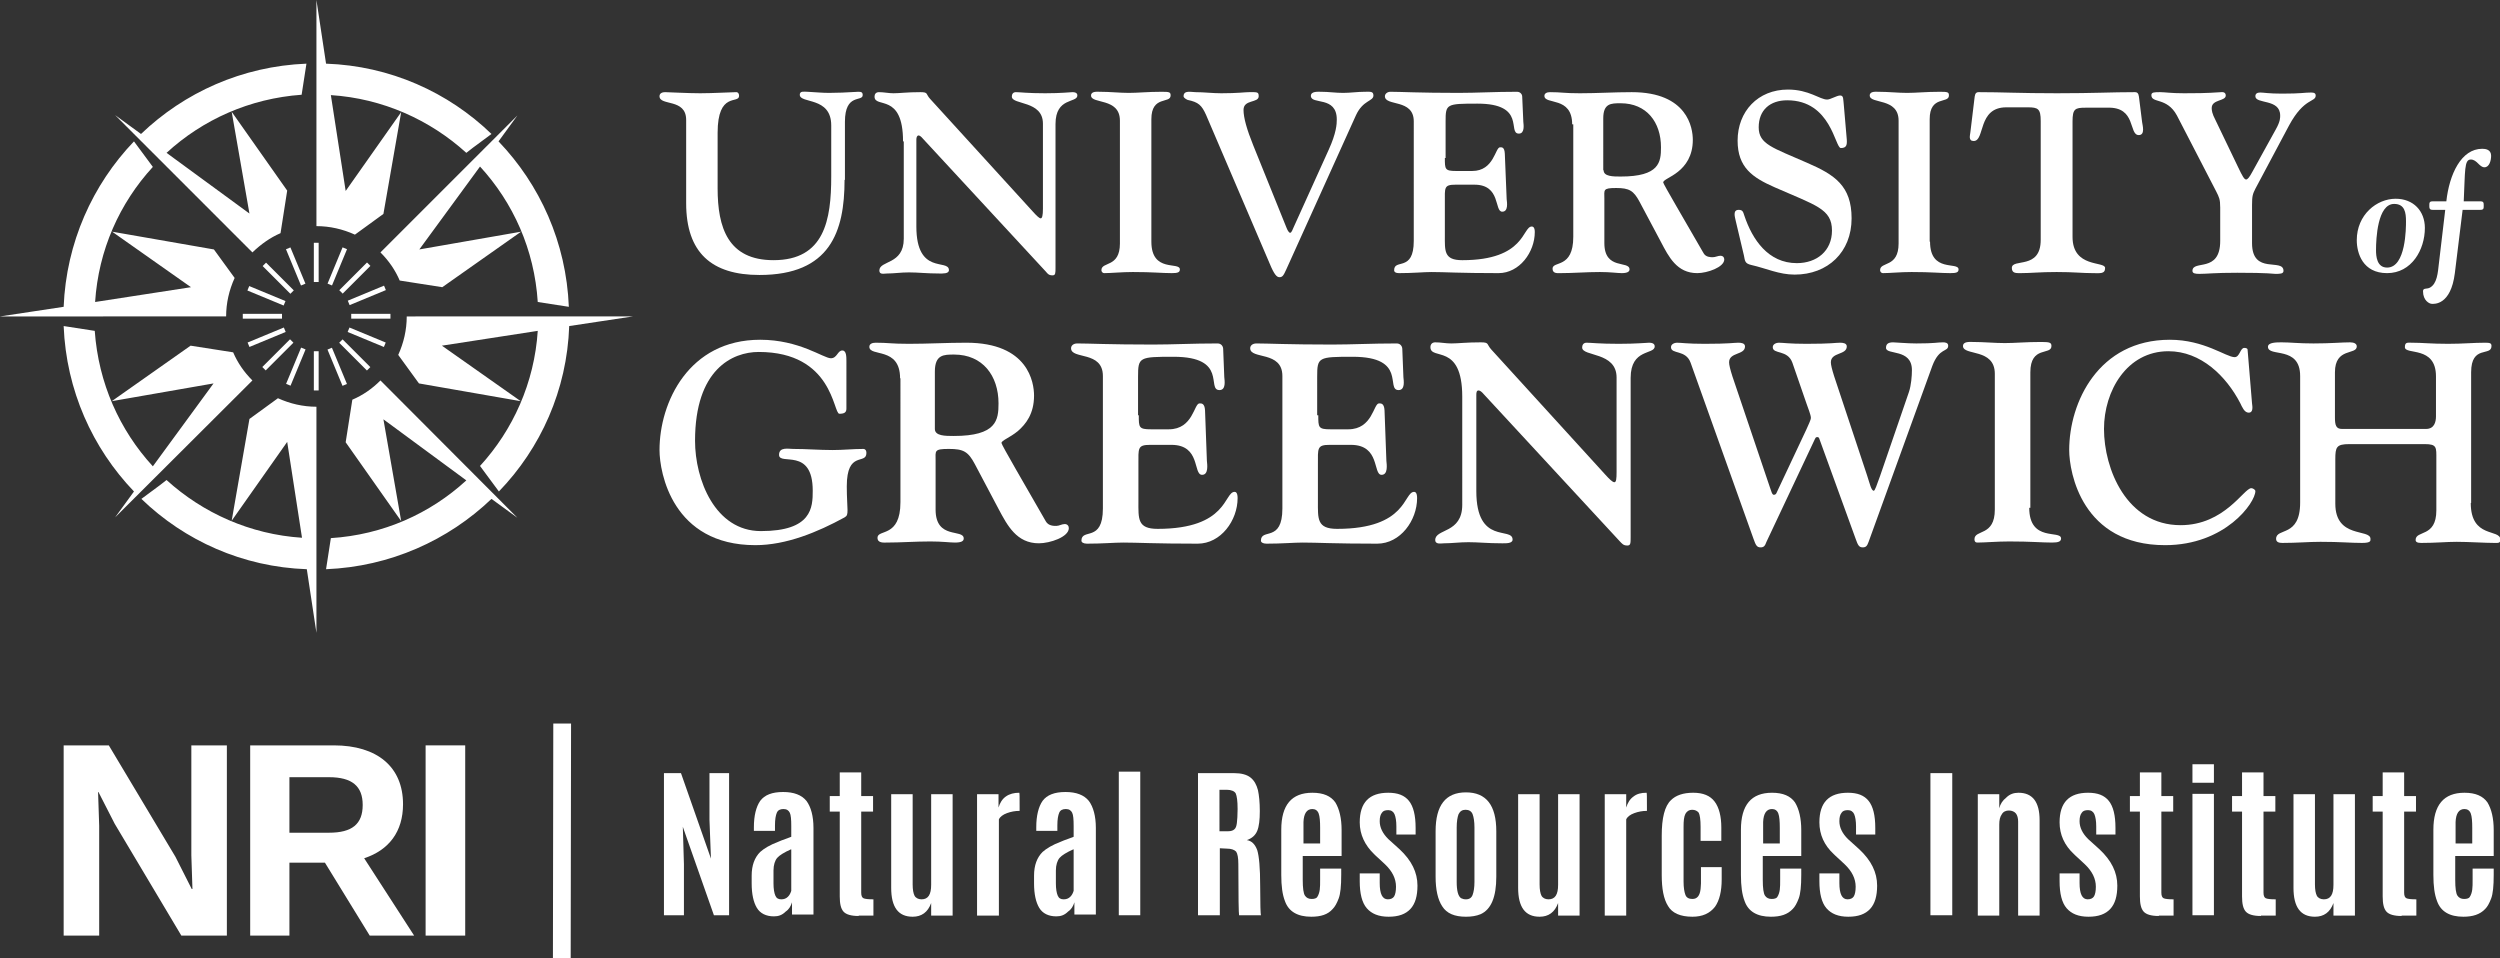 <?xml version="1.0" encoding="utf-8"?>
<!-- Generator: Adobe Illustrator 21.1.0, SVG Export Plug-In . SVG Version: 6.00 Build 0)  -->
<svg version="1.1" id="Layer_1" xmlns="http://www.w3.org/2000/svg" xmlns:xlink="http://www.w3.org/1999/xlink" x="0px" y="0px"
	 viewBox="0 0 675.5 258.9" style="enable-background:new 0 0 675.5 258.9;" xml:space="preserve">
<rect x="0" y="0" width="675.5" height="258.9" fill="#333333" stroke="none"/>
<style type="text/css">
	.st0{fill:#FFFFFF;}
</style>
<g>
	<g>
		<g>
			<g>
				<g>
					<g>
						<path class="st0" d="M228.7,110.4c0,1-0.5,1.4-1.9,1.4c-1.7,0-1.7-16.7-21.8-16.7c-7.1,0-17.2,4.7-17.2,24
							c0,10.5,5.4,24.4,17.8,24.4c13.8,0,14-6.4,14-10.9c0-11.9-9.1-6.7-9.1-9.7c0-2.2,2.5-1.6,3.8-1.6c3.6,0,7.1,0.3,10.7,0.3
							c2.8,0,5.5-0.3,8.3-0.3c0.4,0,0.8,0.3,0.8,1.1c0,3.3-5.3-0.8-5.3,9c0,3.1,0.2,5.3,0.2,6.4c0,1.2-0.1,1.6-0.8,2
							c-7.3,4-15.8,7.5-24.1,7.5c-22.4,0-25.9-19.6-25.9-25.7c0-12.9,7.9-29.8,27.2-29.8c10.6,0,17.1,5,19.1,5
							c1.7,0,1.8-2.1,3.1-2.1c1.1,0,1.1,1.7,1.1,2.9V110.4z"/>
						<path class="st0" d="M243.2,102.2c0-8.6-8.3-5.7-8.3-8.5c0-0.8,0.8-1.1,1.7-1.1c3.5,0,4.1,0.3,9,0.3c5.1,0,10.3-0.3,15.5-0.3
							c16.8,0,18.3,10.8,18.3,14.3c0,4.9-2.2,7.7-4.4,9.6c-2.2,1.8-4.4,2.5-4.4,3.2c0,0.5,6.5,11.6,12,21.2c0.7,1.2,2.1,1.2,2.8,1.2
							c0.8,0,1.5-0.5,2.3-0.5c0.7,0,1.1,0.5,1.1,1.1c0,2.4-5.1,4.1-8.1,4.1c-6,0-8.5-4.8-10.9-9.3l-6.4-12.1c-1.8-3.4-3.1-4.1-7-4.1
							c-4.1,0-3.6,0.5-3.6,3.2v13.2c0,8.2,7.6,5.1,7.6,7.8c0,0.7-0.6,1.1-2.4,1.1c-1.3,0-3.4-0.3-6.6-0.3c-4.1,0-8,0.3-11.8,0.3
							c-0.8,0-2.5,0.2-2.5-1.3c0-2.4,6.2,0.1,6.2-9.6V102.2z M252.6,115.9c0,1.9,2.8,1.9,5.1,1.9c11.6,0,12.1-4.3,12.1-8.8
							c0-7.5-4.3-13.2-12-13.2c-2.8,0-5.2,0-5.2,4.6V115.9z"/>
						<path class="st0" d="M307.7,112.2c0,3.3,0,3.8,3.3,3.8h4.8c6.6,0,6.8-7,8.3-7c0.5,0,1.4-0.1,1.5,1.9l0.5,13.6
							c0.1,1,0.5,3.8-1.3,3.8c-2.5,0-0.3-8.1-8.3-8.1h-5.7c-3.5,0-3.2,0.9-3.2,5.4v9.8c0,4.8-0.3,7.5,5.2,7.5c19,0,17.9-10,20.8-10
							c0.3,0,0.8,0.2,0.8,1.7c0,6-4.5,12.3-10.8,12.3c-11.6,0-16.2-0.3-20.1-0.3c-2.4,0-5.6,0.3-9.8,0.3c-1,0-1.5-0.4-1.5-0.8
							c0-3.5,5.8,0.6,5.8-8.7v-35.8c0-6.9-8.6-4.4-8.6-7.5c0-0.7,0.6-1.3,1.7-1.3c3.1,0,8.7,0.3,20.4,0.3c5.4,0,10.7-0.3,17.5-0.3
							c1,0,1.5,0.8,1.5,1.5l0.3,7.6c0.1,1,0.5,3.5-1.3,3.5c-3.6,0,2.4-9-12.4-9c-9.3,0-9.6,0.1-9.6,5.4V112.2z"/>
						<path class="st0" d="M356.2,112.2c0,3.3,0,3.8,3.3,3.8h4.8c6.6,0,6.8-7,8.3-7c0.5,0,1.4-0.1,1.5,1.9l0.5,13.6
							c0.1,1,0.5,3.8-1.3,3.8c-2.4,0-0.3-8.1-8.3-8.1h-5.7c-3.5,0-3.2,0.9-3.2,5.4v9.8c0,4.8-0.3,7.5,5.2,7.5c19,0,17.9-10,20.8-10
							c0.3,0,0.8,0.2,0.8,1.7c0,6-4.5,12.3-10.8,12.3c-11.6,0-16.2-0.3-20.1-0.3c-2.4,0-5.6,0.3-9.8,0.3c-1,0-1.5-0.4-1.5-0.8
							c0-3.5,5.8,0.6,5.8-8.7v-35.8c0-6.9-8.7-4.4-8.7-7.5c0-0.7,0.6-1.3,1.7-1.3c3.1,0,8.7,0.3,20.4,0.3c5.4,0,10.7-0.3,17.5-0.3
							c1,0,1.5,0.8,1.5,1.5l0.3,7.6c0.1,1,0.5,3.5-1.3,3.5c-3.6,0,2.4-9-12.4-9c-9.3,0-9.6,0.1-9.6,5.4V112.2z"/>
						<path class="st0" d="M395.1,107.2c0-14.7-8.6-9.7-8.6-13.4c0-0.7,0.4-1.3,1.3-1.3c1.5,0,2.8,0.3,4.3,0.3c2,0,4-0.3,8-0.3
							c2.4,0,1.5,0.5,2.9,2l30.8,33.8c1,1.1,1.9,2,2.4,2c0.5,0,0.6-0.9,0.6-2.8V102c0-7-9.3-5.6-9.3-8.1c0-0.5,0.2-1.3,1.2-1.3
							c1.2,0,3.4,0.3,8.7,0.3c4.8,0,7.5-0.3,8.2-0.3c1.5,0,1.5,0.8,1.5,1c0,2.3-6.5,0.5-6.5,8.5v43c0,1.7,0,2.3-0.9,2.3
							c-1.1,0-1.4-0.5-2-1.1l-36.8-39.8c-0.5-0.6-1-1-1.4-1c-0.5,0-0.6,0.5-0.6,1.2v26c0,14.7,9.8,9.5,9.8,13.1c0,1.1-1.9,1-2.9,1
							c-3.8,0-6.4-0.3-9-0.3c-2.5,0-4.5,0.3-6.6,0.3c-0.8,0-2.4,0.4-2.4-0.9c0-3.1,7.3-1.7,7.3-9.5V107.2z"/>
						<path class="st0" d="M478.2,131.6c0.4,1.1,0.6,2.1,1.1,2.1c0.5,0,0.7-0.4,0.8-0.7l8-17c0.5-1.2,1.2-2.5,1.2-3.1
							c0-0.8-0.8-2.7-1.2-3.9L484.3,98c-1.3-3.6-5.3-2.2-5.3-4.2c0-0.9,1.1-1.2,1.6-1.2c1.2,0,2.8,0.3,7.5,0.3
							c6.7,0,7.9-0.3,9.1-0.3c0.7,0,1.8,0.1,1.8,1c0,2.4-4.3,1.5-4.3,4.3c0,0.7,0.3,1.9,0.9,3.8l8.9,26.8c0.7,2.1,1.1,4.1,1.8,4.1
							c0.3,0,0.8-1.5,1.7-4l7.8-22.7c0.6-1.8,0.8-4.3,0.8-5.9c0-5.9-7-4-7-6c0-0.9,0.4-1.5,1.9-1.5c0.8,0,3.8,0.3,6.3,0.3
							c5,0,5.7-0.3,7.2-0.3c0.6,0,1.4,0.1,1.4,0.9c0,1.8-2.4,0.4-4.3,5.5l-17.2,47.5c-0.4,1.1-0.7,1.5-1.6,1.5c-1,0-1.3-0.6-1.9-2.3
							l-9.8-27c-0.1-0.4-0.3-0.5-0.6-0.5c-0.4,0-0.5,0.3-0.6,0.5l-13.1,27.8c-0.4,1.1-0.7,1.5-1.6,1.5c-1,0-1.3-0.6-1.9-2.3
							L456.8,98c-1.3-3.6-5.3-2.2-5.3-4.2c0-0.9,1.1-1.2,1.6-1.2c1.2,0,2.8,0.3,7.5,0.3c6.7,0,7.9-0.3,9.1-0.3c0.7,0,1.8,0.1,1.8,1
							c0,2.4-4.3,1.5-4.3,4.3c0,0.7,0.3,1.9,0.9,3.8L478.2,131.6z"/>
						<path class="st0" d="M548.3,137.2c0,9.4,8.6,5.9,8.6,8.3c0,0.8-0.7,1.1-2.4,1.1c-2.8,0-5.7-0.3-11.6-0.3
							c-3.3,0-6.6,0.3-8.6,0.3c-0.7,0-0.8-0.5-0.8-0.9c0-2.7,5.5-0.7,5.5-8v-36.7c0-7-8.6-4.8-8.6-7.5c0-1.3,1.9-1.1,2.6-1.1
							c3,0,6,0.3,8.7,0.3c2.8,0,5.5-0.3,9.9-0.3c2.3,0,2.7,0.2,2.7,1.1c0,2.6-5.7-0.2-5.7,7.1V137.2z"/>
						<path class="st0" d="M608.5,109c0.1,0.8,0.4,2.5-0.9,2.5c-1.2,0-1.8-1.6-2.3-2.6c-3.8-7.3-10.6-14-19.4-14
							c-11.2,0-17.4,10.7-17.4,21c0,10.8,6.1,26,20.7,26c11.9,0,17.1-10,19.1-10c0.4,0,1.1,0.4,1.1,0.8c0,3.1-8.1,14.6-24.4,14.6
							c-22.4,0-25.9-19.6-25.9-25.7c0-12.9,7.9-29.8,27.2-29.8c9.3,0,15.2,4.7,17.5,4.7c1.4,0,1.5-2.5,2.6-2.5
							c0.4,0,0.9,0.1,0.9,0.5L608.5,109z"/>
						<path class="st0" d="M667.6,135.9c0,9.7,8,6.9,8,9.9c0,1-0.6,0.9-1.6,0.9c-2.5,0-7-0.3-10.2-0.3c-2.8,0-5.7,0.3-9.6,0.3
							c-1.1,0-1.5-0.3-1.5-0.8c0-2.7,5.6-0.6,5.6-8v-13.8c0-3.2,0.2-4.1-3.1-4.1h-20.4c-3.5,0-3.8,0.8-3.8,4.1v12
							c0,9.5,9.5,6.7,9.5,9.5c0,0.5,0.2,1.1-2.3,1.1c-3.1,0-5.7-0.3-11.2-0.3c-3.2,0-6.4,0.3-10.3,0.3c-0.9,0-1.7-0.2-1.7-1.1
							c0-3.1,6.5-0.3,6.5-9.8v-34.2c0-8.3-8.7-5-8.7-7.9c0-1.2,2.3-1.2,3.7-1.2c2.3,0,4.6,0.3,8.6,0.3c4.6,0,7.7-0.3,9.9-0.3
							c1.1,0,1.8,0.4,1.8,1.1c0,2.4-5.9,0.2-5.9,7v12.2c0,2.1,0.3,3.1,1.9,3.1h22.7c2.2,0,2.7-1.8,2.7-3.4v-10.8
							c0-8.4-8.4-5.7-8.4-7.9c0-1.4,0.7-1.2,1.8-1.2c3.1,0,5.1,0.3,9.9,0.3c4,0,6.8-0.3,10.1-0.3c1.3,0,1.6,0.2,1.6,0.9
							c0,2.9-5.5-0.4-5.5,7.1V135.9z"/>
					</g>
					<g>
						<path class="st0" d="M228.2,48.6c0,14-3.9,25.7-23,25.7c-12.9,0-19.8-6-19.8-19.4V32.4c0-5.9-7.2-3.7-7.2-6.4
							c0-0.9,0.9-1.1,1.5-1.1c0.9,0,6.1,0.3,9.5,0.3c3.5,0,8.4-0.3,9.7-0.3c0.6,0,0.8,0.5,0.8,1c0,2.3-5.8-1.3-5.8,10v15
							c0,10.6,2.8,19.4,15.1,19.4c13.8,0,15.6-10.9,15.6-22.6V33.9c0-7.9-8.5-5.8-8.5-8.3c0-1.1,1.2-0.8,2.1-0.8
							c2,0.1,3.9,0.3,5.8,0.3c2.3,0,4.4-0.1,7.9-0.3c0.8,0,1.2,0.1,1.2,0.9c0,1.9-4.8-0.6-4.8,7.2V48.6z"/>
						<path class="st0" d="M244,38.2c0-13.3-7.7-8.8-7.7-12.1c0-0.6,0.3-1.2,1.2-1.2c1.3,0,2.6,0.3,3.9,0.3c1.8,0,3.6-0.3,7.3-0.3
							c2.2,0,1.4,0.5,2.6,1.8l27.8,30.5c0.9,1,1.7,1.8,2.1,1.8c0.4,0,0.6-0.8,0.6-2.6v-23c0-6.3-8.4-5-8.4-7.3
							c0-0.5,0.2-1.2,1.1-1.2c1.1,0,3.1,0.3,7.9,0.3c4.4,0,6.8-0.3,7.4-0.3c1.3,0,1.3,0.7,1.3,0.9c0,2.1-5.9,0.4-5.9,7.7v38.8
							c0,1.5,0,2.1-0.8,2.1c-1,0-1.3-0.4-1.8-1l-33.2-35.9c-0.5-0.6-0.9-0.9-1.2-0.9c-0.4,0-0.6,0.5-0.6,1.1v23.5
							c0,13.3,8.8,8.6,8.8,11.8c0,1-1.7,0.9-2.6,0.9c-3.4,0-5.7-0.3-8.2-0.3c-2.2,0-4.1,0.3-5.9,0.3c-0.8,0-2.1,0.4-2.1-0.8
							c0-2.8,6.6-1.5,6.6-8.6V38.2z"/>
						<path class="st0" d="M311.1,65.3c0,8.5,7.7,5.3,7.7,7.5c0,0.8-0.6,1-2.2,1c-2.6,0-5.1-0.3-10.5-0.3c-3,0-5.9,0.3-7.7,0.3
							c-0.6,0-0.8-0.5-0.8-0.8c0-2.4,5-0.6,5-7.2V32.6c0-6.3-7.8-4.4-7.8-6.8c0-1.2,1.7-1,2.4-1c2.7,0,5.4,0.3,7.8,0.3
							c2.5,0,5-0.3,8.9-0.3c2.1,0,2.4,0.1,2.4,1c0,2.3-5.2-0.1-5.2,6.4V65.3z"/>
						<path class="st0" d="M347.6,72.7c-0.8,1.8-1.1,2.2-1.9,2.2c-0.7,0-1.4-0.7-2.6-3.6l-17.2-40.2c-1.2-2.7-2.1-3.5-5-4.1
							c-0.2-0.1-1.1-0.5-1.1-1c0-1.7,2.1-1.1,3.2-1.1c2.3,0,4.6,0.3,7,0.3c4.4,0,6.4-0.3,7.5-0.3c2.2,0,2.6-0.1,2.6,1.1
							c0,1.9-4.1,0.8-4.1,3.7c0,2.1,0.9,5.3,2.6,9.5l9,22.3c0.2,0.5,0.6,1.4,1,1.4c0.4,0,0.7-1,0.9-1.4l9.5-21
							c2.1-4.6,2.2-7,2.2-8.2c0-6.5-7-3.9-7-6.4c0-1.3,2-1.1,2.8-1.1c2,0,3.9,0.3,5.9,0.3c1.9,0,3.9-0.3,5.8-0.3
							c1.5,0,2.4-0.2,2.4,1c0,1.6-2.8,1.2-4.7,5.3L347.6,72.7z"/>
						<path class="st0" d="M390.4,42.7c0,3,0,3.5,3,3.5h4.4c5.9,0,6.2-6.4,7.5-6.4c0.5,0,1.2-0.1,1.3,1.7l0.5,12.3
							c0.1,0.9,0.5,3.4-1.2,3.4c-2.2,0-0.3-7.3-7.5-7.3h-5.1c-3.2,0-2.9,0.8-2.9,4.8v8.8c0,4.3-0.3,6.8,4.7,6.8
							c17.1,0,16.2-9.1,18.8-9.1c0.3,0,0.8,0.2,0.8,1.5c0,5.4-4.1,11.1-9.8,11.1c-10.5,0-14.6-0.3-18.1-0.3c-2.1,0-5,0.3-8.8,0.3
							c-0.9,0-1.3-0.3-1.3-0.8c0-3.2,5.3,0.6,5.3-7.9V32.8c0-6.2-7.8-4-7.8-6.8c0-0.6,0.6-1.2,1.5-1.2c2.8,0,7.8,0.3,18.4,0.3
							c4.9,0,9.7-0.3,15.8-0.3c0.9,0,1.4,0.7,1.4,1.3l0.3,6.8c0.1,0.9,0.4,3.2-1.2,3.2c-3.2,0,2.1-8.1-11.2-8.1
							c-8.4,0-8.6,0.1-8.6,4.8V42.7z"/>
						<path class="st0" d="M424.8,33.6c0-7.7-7.5-5.2-7.5-7.7c0-0.7,0.7-1,1.5-1c3.2,0,3.7,0.3,8.1,0.3c4.6,0,9.3-0.3,14-0.3
							c15.1,0,16.5,9.7,16.5,12.9c0,4.4-2,7-4,8.6c-2,1.6-4,2.2-4,2.9c0,0.4,5.9,10.4,10.9,19.1c0.6,1.1,1.9,1.1,2.5,1.1
							c0.7,0,1.4-0.4,2.1-0.4c0.6,0,1,0.4,1,1c0,2.1-4.6,3.7-7.3,3.7c-5.5,0-7.7-4.4-9.8-8.4l-5.8-10.9c-1.6-3-2.8-3.7-6.3-3.7
							c-3.7,0-3.2,0.5-3.2,2.9v12c0,7.4,6.8,4.6,6.8,7.1c0,0.6-0.6,1-2.1,1c-1.2,0-3-0.3-5.9-0.3c-3.7,0-7.2,0.3-10.6,0.3
							c-0.8,0-2.2,0.2-2.2-1.2c0-2.2,5.6,0.1,5.6-8.6V33.6z M433.3,46c0,1.7,2.6,1.7,4.6,1.7c10.5,0,10.9-3.9,10.9-7.9
							c0-6.8-3.9-11.9-10.9-11.9c-2.6,0-4.7,0-4.7,4.1V46z"/>
						<path class="st0" d="M469,59.7c-0.2-1-0.9-3,0.8-3c1.1,0,1.2,0.6,1.5,1.5c2.2,6.6,6.5,12.9,14.2,12.9c5.4,0,9.5-3.3,9.5-8.8
							c0-5.9-4.4-6.8-15.5-11.7c-5.9-2.6-10-5.3-10-12.6c0-7.9,5.5-13.8,13.6-13.8c5.7,0,8.6,2.7,10.6,2.7c0.9,0,2.6-1.1,3.5-1.1
							c1,0,0.8,1,1,2.6l0.8,9.3c0.1,1.5-0.1,2.3-1.6,2.3c-1.6,0-2.6-12.9-14.5-12.9c-4.6,0-7.7,2.6-7.7,7.3c0,4.6,3.8,5.5,13.1,9.6
							c7.4,3.2,12,6.2,12,15c0,9.1-6.4,15.2-15.4,15.2c-4.2,0-7.7-1.7-11.7-2.6c-1.7-0.4-1.7-1-2-2.6L469,59.7z"/>
						<path class="st0" d="M521.5,65.3c0,8.5,7.7,5.3,7.7,7.5c0,0.8-0.6,1-2.2,1c-2.6,0-5.1-0.3-10.5-0.3c-3,0-5.9,0.3-7.7,0.3
							c-0.6,0-0.8-0.5-0.8-0.8c0-2.4,5-0.6,5-7.2V32.6c0-6.3-7.8-4.4-7.8-6.8c0-1.2,1.7-1,2.3-1c2.7,0,5.4,0.3,7.8,0.3
							c2.5,0,5-0.3,8.9-0.3c2.1,0,2.4,0.1,2.4,1c0,2.3-5.2-0.1-5.2,6.4V65.3z"/>
						<path class="st0" d="M551.4,32.7c0-3.3-0.7-3.7-3.5-3.7h-5.8c-7.8,0-5.7,9.1-8.8,9.1c-1.5,0-1-1.5-0.9-2.4l1.1-9.1
							c0.1-0.7,0.1-1.7,1.1-1.7c6.4,0,11.1,0.3,21.2,0.3c10.1,0,14.7-0.3,21.1-0.3c1,0,1,1,1.1,1.7l0.8,6.4c0.1,0.8,0.9,3.5-0.9,3.5
							c-2.8,0-0.6-7.7-8.5-7.4h-5.9c-2.8,0-3.5,0.3-3.5,3.7v31.2c0,8.5,8.8,6.5,8.8,8.4c0,1.7-1.4,1.4-3.4,1.4c-2.8,0-5-0.3-9.7-0.3
							c-4.6,0-6.9,0.3-9.7,0.3c-1.2,0-2.4,0.1-2.4-1.4c0-2.7,7.8,0.6,7.8-7.6V32.7z"/>
						<path class="st0" d="M588.2,31.2c-2.7-5-6.9-3.2-6.9-5.5c0-0.8,0.8-0.8,2.4-0.8c1.2,0,2.9,0.3,6.4,0.3c2.9,0,5.9,0,10.1-0.3
							c1-0.1,1.2,0.5,1.2,0.9c0,1.6-3.8,1-3.8,3.4c0,0.6,0.1,1.5,1,3.2l6.2,12.9c1.1,2.3,1.6,3.2,2.1,3.2c0.4,0,0.9-0.6,1.7-2.1
							l6.3-11.4c1.3-2.3,1.2-3.3,1.2-3.8c0-4.6-6.7-3-6.7-5.2c0-0.7,0.5-1,1.3-1c0.9,0,2.3,0.3,5.9,0.3c5.3,0,6-0.3,7.9-0.3
							c0.9,0,1.2,0.3,1.2,0.8c0,1.9-3.1,0.5-7.2,8.1l-9.1,17.1c-0.7,1.4-0.9,1.9-0.9,4.4v10.3c0,8.7,8.5,3.9,8.5,7.5
							c0,0.8-1,0.8-2.2,0.8c-0.5,0-1.7-0.3-10.3-0.3c-6.2,0-8.2,0.3-10.2,0.3c-1.1,0-1.9-0.1-1.9-0.8c0-3.1,7.5,0.7,7.5-8.1v-9
							c0-2.3-0.3-2.8-1.1-4.4L588.2,31.2z"/>
					</g>
				</g>
				<g>
					<path class="st0" d="M655.2,61.6c0,5.9-3.6,12.2-10.2,12.2c-6.6,0-8.2-5.4-8.2-8.9c0-6.9,5.4-11.2,10.5-11.2
						C652.1,53.7,655.2,57,655.2,61.6 M645,72.3c5.1,0,5.1-10.8,5.1-12.5c0-2.3-0.3-4.7-3.2-4.7c-4.5,0-4.9,9.4-4.9,12.5
						C642,69.2,642.2,72.3,645,72.3"/>
					<path class="st0" d="M670.2,54.4c0.9,0,0.9,0.4,0.9,1.2c0,0.7,0,1.1-0.9,1.1h-4.8l-2.1,17.1c-1.1,8.8-5.7,8.3-6.2,8.3
						c-0.7,0-2.4-0.9-2.4-3.4c0-1,1-0.5,1.9-1c1.9-1.1,2.1-3.9,2.4-6.6l1.7-14.4h-3.4c-0.9,0-0.9-0.5-0.9-1.1c0-0.8,0-1.2,0.9-1.2
						h3.7c0.8-7.3,4-14.2,9.7-14.2c0.9,0,2.4,0.2,2.4,1.9c0,1.3-0.5,3.1-1.8,3.1c-1.4,0-2-2.1-3.7-2.1c-1.8,0-1.5,3.1-1.9,11.3
						H670.2z"/>
				</g>
			</g>
		</g>
		<g>
			<path class="st0" d="M25.5,85.5h-8.4H0l17.2-2.6c0.7-17.3,7.8-33,19-44.7l3.7,5l1.4,1.9c-9,9.8-14.7,22.5-15.6,36.5l25.9-4
				l-21.3-15l27.5,4.8l5.6,7.7c-1.5,3.3-2.3,6.8-2.3,10.4H25.5z M102.8,68.2c2.3,2.3,4,4.8,5.2,7.6l11.5,1.8l21.3-15l-27.5,4.8
				L129.7,45c9,9.8,14.7,22.5,15.6,36.6l8.4,1.3c-0.7-17.4-7.8-33-19-44.7l5.1-7L102.8,68.2z M40.2,40.2l2.9,2.9l25.1,25.1v0
				c2.3-2.2,4.8-4,7.6-5.2l1.8-11.5l-15-21.3l4.8,27.5L45,41.3c9.8-9,22.5-14.7,36.5-15.7l1.3-8.4c-17.4,0.7-33,7.8-44.7,19l-7-5.1
				L40.2,40.2z M103.6,57.8l4.8-27.5l-15,21.3l-4-25.9c14,0.9,26.8,6.7,36.6,15.6l1.8-1.4l5-3.7c-11.7-11.3-27.4-18.4-44.7-19
				L85.5,0v17.2v8.4v35.5c3.6,0,7.1,0.8,10.4,2.3L103.6,57.8z M68.2,102.8c-2.3-2.3-4-4.8-5.2-7.6l-11.5-1.8l-21.3,15l27.5-4.8
				L41.3,126c-9-9.8-14.7-22.5-15.7-36.6l-8.4-1.3c0.7,17.4,7.8,33,19,44.7l-5.1,7L68.2,102.8z M109.9,85.5c0,3.6-0.8,7.1-2.3,10.4
				l5.6,7.7l27.5,4.8l-21.3-15l25.9-4c-0.9,14-6.7,26.8-15.6,36.5l1.4,1.9l3.7,5c11.3-11.7,18.4-27.4,19-44.7l17.2-2.6h-17.2h-8.4
				H109.9z M102.8,102.8L102.8,102.8c-2.3,2.3-4.8,4-7.6,5.2l-1.8,11.5l15,21.3l-4.8-27.5l22.4,16.5c-9.8,9-22.5,14.7-36.6,15.6
				l-1.3,8.4c17.3-0.7,33-7.8,44.7-19l7,5.1L102.8,102.8z M67.4,113.2l-4.8,27.5l15-21.3l4,25.9c-14-0.9-26.8-6.7-36.6-15.6
				l-1.8,1.4l-5,3.7c11.7,11.3,27.4,18.4,44.7,19l2.6,17.2v-17.2v-8.4v-35.5c-3.6,0-7.1-0.8-10.4-2.3L67.4,113.2z"/>
			<g>
				<rect x="84.8" y="94.9" class="st0" width="1.3" height="10.6"/>
			</g>
			<g>
				
					<rect x="74.6" y="98.4" transform="matrix(0.383 -0.924 0.924 0.383 -42.191 134.959)" class="st0" width="10.6" height="1.3"/>
			</g>
			<g>
				
					<rect x="69.8" y="95.2" transform="matrix(0.707 -0.707 0.707 0.707 -45.785 81.211)" class="st0" width="10.6" height="1.3"/>
			</g>
			<g>
				
					<rect x="66.7" y="90.5" transform="matrix(0.924 -0.383 0.383 0.924 -29.391 34.474)" class="st0" width="10.6" height="1.3"/>
			</g>
			<g>
				<rect x="65.6" y="84.8" class="st0" width="10.6" height="1.3"/>
			</g>
			<g>
				
					<rect x="71.3" y="74.6" transform="matrix(0.383 -0.924 0.924 0.383 -29.392 115.804)" class="st0" width="1.3" height="10.6"/>
			</g>
			<g>
				
					<rect x="74.5" y="69.9" transform="matrix(0.707 -0.707 0.707 0.707 -31.124 75.139)" class="st0" width="1.3" height="10.6"/>
			</g>
			<g>
				
					<rect x="79.2" y="66.7" transform="matrix(0.924 -0.383 0.383 0.924 -21.457 36.052)" class="st0" width="1.3" height="10.6"/>
			</g>
			<g>
				<rect x="84.8" y="65.6" class="st0" width="1.3" height="10.6"/>
			</g>
			<g>
				
					<rect x="85.8" y="71.3" transform="matrix(0.383 -0.924 0.924 0.383 -10.237 128.603)" class="st0" width="10.6" height="1.3"/>
			</g>
			<g>
				
					<rect x="90.6" y="74.5" transform="matrix(0.707 -0.707 0.707 0.707 -25.052 89.799)" class="st0" width="10.6" height="1.3"/>
			</g>
			<g>
				
					<rect x="93.8" y="79.2" transform="matrix(0.924 -0.383 0.383 0.924 -23.035 43.986)" class="st0" width="10.6" height="1.3"/>
			</g>
			<g>
				<rect x="94.9" y="84.8" class="st0" width="10.6" height="1.3"/>
			</g>
			<g>
				
					<rect x="98.4" y="85.8" transform="matrix(0.383 -0.924 0.924 0.383 -23.036 147.758)" class="st0" width="1.3" height="10.6"/>
			</g>
			<g>
				
					<rect x="95.2" y="90.6" transform="matrix(0.707 -0.707 0.707 0.707 -39.712 95.872)" class="st0" width="1.3" height="10.6"/>
			</g>
			<g>
				
					<rect x="90.4" y="93.8" transform="matrix(0.924 -0.383 0.383 0.924 -30.97 42.408)" class="st0" width="1.3" height="10.6"/>
			</g>
		</g>
	</g>
	<path class="st0" d="M154.2,258.9l-4.8,0l0.1-63.4l4.8,0L154.2,258.9z"/>
</g>
<g>
	<g>
		<path class="st0" d="M61.3,252.8H49l-18-30.2l-4.4-8.6h-0.1l0.3,9.1v29.7h-9.6v-51.4h12.2l18,30.1l4.4,8.7H52l-0.3-9.1v-29.7h9.6
			V252.8z"/>
		<path class="st0" d="M87.8,233.1h-9.6v19.7H67.6v-51.4h22.6c11.7,0,18.7,5.8,18.7,15.9c0,7.4-3.8,12.4-10.5,14.6l13.5,20.9H99.9
			L87.8,233.1z M78.2,225h10.7c6.2,0,9.1-2.3,9.1-7.5c0-5.1-2.9-7.5-9.1-7.5H78.2V225z"/>
		<path class="st0" d="M125.7,252.8h-10.7v-51.4h10.7V252.8z"/>
	</g>
	<g>
		<path class="st0" d="M179.4,247.3v-38.4h4.6l8.1,23.1l-0.4-10.5v-12.6h5.3v38.4h-4.1l-8.4-23.9l0.3,10.1v13.8H179.4z"/>
		<path class="st0" d="M209.1,247.6c-2.1,0-3.7-0.8-4.6-2.3c-0.9-1.5-1.4-3.7-1.4-6.6v-2.1c0-2.8,0.8-4.9,2.3-6.4
			c1-0.9,2.6-1.9,5-2.8c0.4-0.2,1-0.4,1.8-0.7c0.8-0.3,1.3-0.5,1.6-0.6v-2.9c0-1.8-0.1-3-0.4-3.6c-0.3-0.6-0.8-1-1.7-1
			c-0.9,0-1.5,0.3-1.8,1s-0.5,1.8-0.5,3.4v1.5h-5.7v-1c0-3.1,0.6-5.5,1.7-7.1c1.2-1.6,3.2-2.4,6.2-2.4c2.9,0,5,0.8,6.3,2.4
			c1.2,1.6,1.9,4.1,1.9,7.3v23.4h-5.8v-3.3c-0.3,1-0.8,1.9-1.7,2.5C211.3,247.3,210.3,247.6,209.1,247.6z M213.7,229.5
			c-1.8,0.8-3.1,1.6-3.7,2.3c-0.6,0.7-1,1.9-1,3.4v3.5c0,1.5,0.2,2.6,0.5,3.3c0.3,0.7,0.8,1,1.6,1c0.7,0,1.3-0.2,1.8-0.7
			c0.5-0.5,0.7-1,0.9-1.6V229.5z"/>
		<path class="st0" d="M232,247.5c-2,0-3.4-0.4-4.1-1.2c-0.7-0.8-1-2.1-1-4.1v-22.9h-2.7v-4.2h2.7v-6.4h5.8v6.4h3.2v4.2h-3.2v21.9
			c0,0.8,0.2,1.3,0.6,1.5c0.4,0.2,1.3,0.3,2.7,0.3v4.4H232z"/>
		<path class="st0" d="M246.6,247.7c-3.9,0-5.8-2.6-5.8-7.8v-25.3h5.8V239c0,1.4,0.2,2.4,0.5,3c0.3,0.6,1,1,1.9,1
			c1.8,0,2.6-1.3,2.6-3.9l0-24.5h5.8v32.8h-5.8v-3.4C250.7,246.5,249,247.7,246.6,247.7z"/>
		<path class="st0" d="M275.4,214.2c0.1,0,0.1,1.2,0.1,3.7l0,1.2c-1.2,0-2.3,0.2-3.4,0.6c-1.1,0.4-1.9,1-2.2,1.7v26H264v-32.8h5.8
			v3.6c0.4-1.3,1-2.3,2-3C272.8,214.5,274,214.2,275.4,214.2z"/>
		<path class="st0" d="M285.4,247.6c-2.1,0-3.7-0.8-4.6-2.3c-0.9-1.5-1.4-3.7-1.4-6.6v-2.1c0-2.8,0.8-4.9,2.3-6.4
			c1-0.9,2.6-1.9,5-2.8c0.4-0.2,1-0.4,1.8-0.7c0.8-0.3,1.3-0.5,1.6-0.6v-2.9c0-1.8-0.1-3-0.4-3.6c-0.3-0.6-0.8-1-1.7-1
			c-0.9,0-1.5,0.3-1.8,1c-0.3,0.7-0.5,1.8-0.5,3.4v1.5h-5.7v-1c0-3.1,0.6-5.5,1.7-7.1c1.2-1.6,3.2-2.4,6.2-2.4c2.9,0,5,0.8,6.3,2.4
			c1.2,1.6,1.9,4.1,1.9,7.3v23.4h-5.8v-3.3c-0.3,1-0.8,1.9-1.7,2.5C287.6,247.3,286.6,247.6,285.4,247.6z M290,229.5
			c-1.8,0.8-3.1,1.6-3.7,2.3s-1,1.9-1,3.4v3.5c0,1.5,0.2,2.6,0.5,3.3c0.3,0.7,0.8,1,1.6,1c0.7,0,1.3-0.2,1.8-0.7
			c0.5-0.5,0.7-1,0.9-1.6V229.5z"/>
		<path class="st0" d="M302.3,247.3v-38.8h5.8v38.8H302.3z"/>
		<path class="st0" d="M331.5,229.3l-1.9-0.1v18.1h-5.9v-38.4h9.7c2,0,3.5,0.4,4.5,1.2c1,0.8,1.6,1.9,2,3.4c0.3,1.4,0.5,3.3,0.5,5.7
			c0,2.3-0.2,4.1-0.7,5.3c-0.5,1.2-1.4,2-2.8,2.5c1.3,0.2,2.2,1.1,2.8,2.7c0.5,1.6,0.8,4.8,0.8,9.7c0,4.9,0.1,7.6,0.2,7.9h-5.9
			c-0.1-0.3-0.2-4.9-0.2-13.8c0-1.7-0.2-2.8-0.6-3.4C333.5,229.6,332.7,229.3,331.5,229.3z M329.6,224.6h2.3c0.7,0,1.3-0.2,1.6-0.5
			c0.4-0.3,0.6-0.9,0.7-1.7c0.1-0.8,0.2-2.1,0.2-3.7v-0.2c0-2.1-0.2-3.4-0.5-4.1c-0.3-0.6-1.2-1-2.4-1h-2V224.6z"/>
		<path class="st0" d="M354.3,247.7c-3.7,0-6.1-1.4-7.1-4.2c-0.7-1.8-1-4.1-1-7.1v-12.2c0-6.7,2.8-10,8.4-10c3,0,5,0.9,6.2,2.6
			c1.1,1.8,1.7,4.3,1.7,7.5v7H352v6.4c0,2.3,0.2,3.7,0.6,4.3c0.4,0.6,1,0.9,1.8,0.9s1.3-0.2,1.5-0.5c0.4-0.6,0.6-1.3,0.7-2
			c0.1-0.7,0.1-1.6,0.1-2.8v-2.9h5.7v1.7c0,3-0.2,5.1-0.7,6.4c-0.5,1.3-1,2.2-1.6,2.8C358.8,247.1,356.9,247.7,354.3,247.7z
			 M352,227.9h4.7v-4.2c0-1.8-0.1-3.1-0.4-3.9c-0.3-0.8-0.9-1.2-1.7-1.2h0c-1.5,0-2.3,1.2-2.4,3.5c0,0.4,0,1,0,1.7V227.9z"/>
		<path class="st0" d="M367.4,222.2c0-5.4,2.6-8,7.7-8c2.6,0,4.4,0.7,5.6,2.2c1.2,1.5,1.8,3.9,1.8,7.3v1.8h-5.2v-2.2
			c0-1.5-0.2-2.6-0.5-3.3c-0.3-0.7-0.9-1.1-1.7-1.1c-0.8,0-1.4,0.2-1.7,0.7c-0.4,0.5-0.6,1.2-0.6,2.3c0,1.7,0.8,3.3,2.3,4.8l3.1,2.8
			c3.2,3,4.8,6.2,4.8,9.8c0,2.8-0.6,4.9-1.9,6.3c-1.3,1.4-3.2,2.1-5.9,2.1s-4.6-0.8-5.9-2.3c-1.3-1.5-1.9-4-1.9-7.3V236h5.4v2.6
			c0,2.9,0.7,4.4,2.2,4.4c0.8,0,1.4-0.3,1.7-0.8c0.3-0.5,0.5-1.4,0.5-2.6c0-2.2-1-4.2-3-6.1c-0.1-0.1-0.5-0.5-1.4-1.3
			c-0.9-0.8-1.4-1.3-1.5-1.4C368.8,228.4,367.4,225.5,367.4,222.2z"/>
		<path class="st0" d="M396.1,247.7c-3.1,0-5.2-0.9-6.4-2.8c-1.2-1.8-1.8-4.5-1.8-8v-12.3c0-7,2.7-10.5,8.2-10.5
			c5.5,0,8.2,3.5,8.2,10.5v12.3c0,5.5-1.4,8.8-4.2,10.1C398.9,247.5,397.6,247.7,396.1,247.7z M396.1,243c0.9,0,1.5-0.4,1.8-1.2
			c0.3-0.8,0.5-2,0.5-3.5v-14.7c0-1.6-0.2-2.8-0.5-3.6s-1-1.2-1.9-1.2c-0.9,0-1.5,0.4-1.9,1.2c-0.3,0.8-0.5,2-0.5,3.6v14.7
			c0,2.4,0.4,3.9,1.2,4.4C395.2,242.9,395.6,243,396.1,243z"/>
		<path class="st0" d="M416,247.7c-3.9,0-5.8-2.6-5.8-7.8v-25.3h5.8V239c0,1.4,0.2,2.4,0.5,3c0.3,0.6,1,1,1.9,1
			c1.8,0,2.6-1.3,2.6-3.9l0-24.5h5.8v32.8H421v-3.4C420.1,246.5,418.4,247.7,416,247.7z"/>
		<path class="st0" d="M444.9,214.2c0.1,0,0.1,1.2,0.1,3.7l0,1.2c-1.2,0-2.3,0.2-3.4,0.6c-1.1,0.4-1.9,1-2.2,1.7v26h-5.8v-32.8h5.8
			v3.6c0.4-1.3,1-2.3,2-3C442.3,214.5,443.4,214.2,444.9,214.2z"/>
		<path class="st0" d="M457.3,247.7c-3.3,0-5.5-1-6.6-2.9c-1.2-1.9-1.7-4.7-1.7-8.4v-10.6c0-4.8,0.8-8,2.5-9.6c1.3-1.3,3.3-2,6-2
			c2.7,0,4.6,0.8,5.8,2.4c1.2,1.6,1.8,4,1.8,7v3.6h-5.6v-3.8c0-2-0.2-3.2-0.5-3.8c-0.4-0.5-1-0.8-1.8-0.8c-0.8,0-1.4,0.4-1.8,1.1
			c-0.4,0.8-0.5,1.9-0.5,3.5v14.8c0,1.6,0.2,2.8,0.5,3.6c0.3,0.8,1,1.1,1.9,1.1c1.3,0,2-0.9,2.2-2.7c0-0.4,0.1-0.9,0.1-1.5
			c0-0.1,0-0.3,0-0.5v-3.9h5.6v3.3c0,3.2-0.6,5.7-1.8,7.4C462,246.8,460,247.7,457.3,247.7z"/>
		<path class="st0" d="M478.5,247.7c-3.7,0-6.1-1.4-7.1-4.2c-0.7-1.8-1-4.1-1-7.1v-12.2c0-6.7,2.8-10,8.4-10c3,0,5,0.9,6.2,2.6
			c1.1,1.8,1.7,4.3,1.7,7.5v7h-10.4v6.4c0,2.3,0.2,3.7,0.6,4.3c0.4,0.6,1,0.9,1.8,0.9s1.3-0.2,1.5-0.5c0.4-0.6,0.6-1.3,0.7-2
			c0.1-0.7,0.1-1.6,0.1-2.8v-2.9h5.7v1.7c0,3-0.2,5.1-0.7,6.4c-0.5,1.3-1,2.2-1.6,2.8C483,247.1,481.1,247.7,478.5,247.7z
			 M476.2,227.9h4.7v-4.2c0-1.8-0.1-3.1-0.4-3.9c-0.3-0.8-0.9-1.2-1.7-1.2h0c-1.5,0-2.3,1.2-2.4,3.5c0,0.4,0,1,0,1.7V227.9z"/>
		<path class="st0" d="M491.6,222.2c0-5.4,2.6-8,7.7-8c2.6,0,4.4,0.7,5.6,2.2c1.2,1.5,1.8,3.9,1.8,7.3v1.8h-5.2v-2.2
			c0-1.5-0.2-2.6-0.5-3.3c-0.3-0.7-0.9-1.1-1.7-1.1c-0.8,0-1.4,0.2-1.7,0.7c-0.4,0.5-0.6,1.2-0.6,2.3c0,1.7,0.8,3.3,2.3,4.8l3.1,2.8
			c3.2,3,4.8,6.2,4.8,9.8c0,2.8-0.6,4.9-1.9,6.3s-3.2,2.1-5.9,2.1c-2.7,0-4.6-0.8-5.9-2.3c-1.3-1.5-1.9-4-1.9-7.3V236h5.4v2.6
			c0,2.9,0.7,4.4,2.2,4.4c0.8,0,1.4-0.3,1.7-0.8c0.3-0.5,0.5-1.4,0.5-2.6c0-2.2-1-4.2-3-6.1c-0.1-0.1-0.5-0.5-1.4-1.3
			c-0.9-0.8-1.4-1.3-1.5-1.4C492.9,228.4,491.6,225.5,491.6,222.2z"/>
		<path class="st0" d="M521.6,247.3v-38.4h5.9v38.4H521.6z"/>
		<path class="st0" d="M545.4,214.2c3.8,0,5.7,2.5,5.7,7.4v25.8h-5.8v-25.4c0-0.9-0.2-1.7-0.6-2.2c-0.4-0.5-1.1-0.8-1.9-0.8
			c-0.8,0-1.5,0.3-1.9,1c-0.5,0.7-0.7,1.6-0.7,2.8v24.6h-5.8v-32.8h5.8v3.8c0.3-1.2,0.9-2.1,1.9-2.9
			C543,214.6,544.1,214.2,545.4,214.2z"/>
		<path class="st0" d="M556.5,222.2c0-5.4,2.6-8,7.7-8c2.6,0,4.4,0.7,5.6,2.2c1.2,1.5,1.8,3.9,1.8,7.3v1.8h-5.2v-2.2
			c0-1.5-0.2-2.6-0.5-3.3c-0.3-0.7-0.9-1.1-1.7-1.1c-0.8,0-1.4,0.2-1.7,0.7c-0.4,0.5-0.6,1.2-0.6,2.3c0,1.7,0.8,3.3,2.3,4.8l3.1,2.8
			c3.2,3,4.8,6.2,4.8,9.8c0,2.8-0.6,4.9-1.9,6.3s-3.2,2.1-5.9,2.1c-2.7,0-4.6-0.8-5.9-2.3c-1.3-1.5-1.9-4-1.9-7.3V236h5.4v2.6
			c0,2.9,0.7,4.4,2.2,4.4c0.8,0,1.4-0.3,1.7-0.8c0.3-0.5,0.5-1.4,0.5-2.6c0-2.2-1-4.2-3-6.1c-0.1-0.1-0.5-0.5-1.4-1.3
			c-0.9-0.8-1.4-1.3-1.5-1.4C557.8,228.4,556.5,225.5,556.5,222.2z"/>
		<path class="st0" d="M583.3,247.5c-2,0-3.4-0.4-4.1-1.2c-0.7-0.8-1-2.1-1-4.1v-22.9h-2.7v-4.2h2.7v-6.4h5.8v6.4h3.2v4.2H584v21.9
			c0,0.8,0.2,1.3,0.6,1.5c0.4,0.2,1.3,0.3,2.7,0.3v4.4H583.3z"/>
		<path class="st0" d="M592.4,211.5v-5h5.8v5H592.4z M592.4,247.3v-32.8h5.8v32.8H592.4z"/>
		<path class="st0" d="M610.9,247.5c-2,0-3.4-0.4-4.1-1.2c-0.7-0.8-1-2.1-1-4.1v-22.9h-2.7v-4.2h2.7v-6.4h5.8v6.4h3.2v4.2h-3.2v21.9
			c0,0.8,0.2,1.3,0.6,1.5c0.4,0.2,1.3,0.3,2.7,0.3v4.4H610.9z"/>
		<path class="st0" d="M625.5,247.7c-3.9,0-5.8-2.6-5.8-7.8v-25.3h5.8V239c0,1.4,0.2,2.4,0.5,3c0.3,0.6,1,1,1.9,1
			c1.8,0,2.6-1.3,2.6-3.9l0-24.5h5.8v32.8h-5.8v-3.4C629.6,246.5,627.9,247.7,625.5,247.7z"/>
		<path class="st0" d="M648.9,247.5c-2,0-3.4-0.4-4.1-1.2c-0.7-0.8-1-2.1-1-4.1v-22.9h-2.7v-4.2h2.7v-6.4h5.8v6.4h3.2v4.2h-3.2v21.9
			c0,0.8,0.2,1.3,0.6,1.5c0.4,0.2,1.3,0.3,2.7,0.3v4.4H648.9z"/>
		<path class="st0" d="M665.6,247.7c-3.7,0-6.1-1.4-7.1-4.2c-0.7-1.8-1-4.1-1-7.1v-12.2c0-6.7,2.8-10,8.4-10c3,0,5,0.9,6.2,2.6
			c1.1,1.8,1.7,4.3,1.7,7.5v7h-10.4v6.4c0,2.3,0.2,3.7,0.6,4.3c0.4,0.6,1,0.9,1.8,0.9s1.3-0.2,1.5-0.5c0.4-0.6,0.6-1.3,0.7-2
			c0.1-0.7,0.1-1.6,0.1-2.8v-2.9h5.7v1.7c0,3-0.2,5.1-0.7,6.4c-0.5,1.3-1,2.2-1.6,2.8C670.1,247.1,668.1,247.7,665.6,247.7z
			 M663.3,227.9h4.7v-4.2c0-1.8-0.1-3.1-0.4-3.9c-0.3-0.8-0.9-1.2-1.7-1.2h0c-1.5,0-2.3,1.2-2.4,3.5c0,0.4,0,1,0,1.7V227.9z"/>
	</g>
</g>
</svg>

